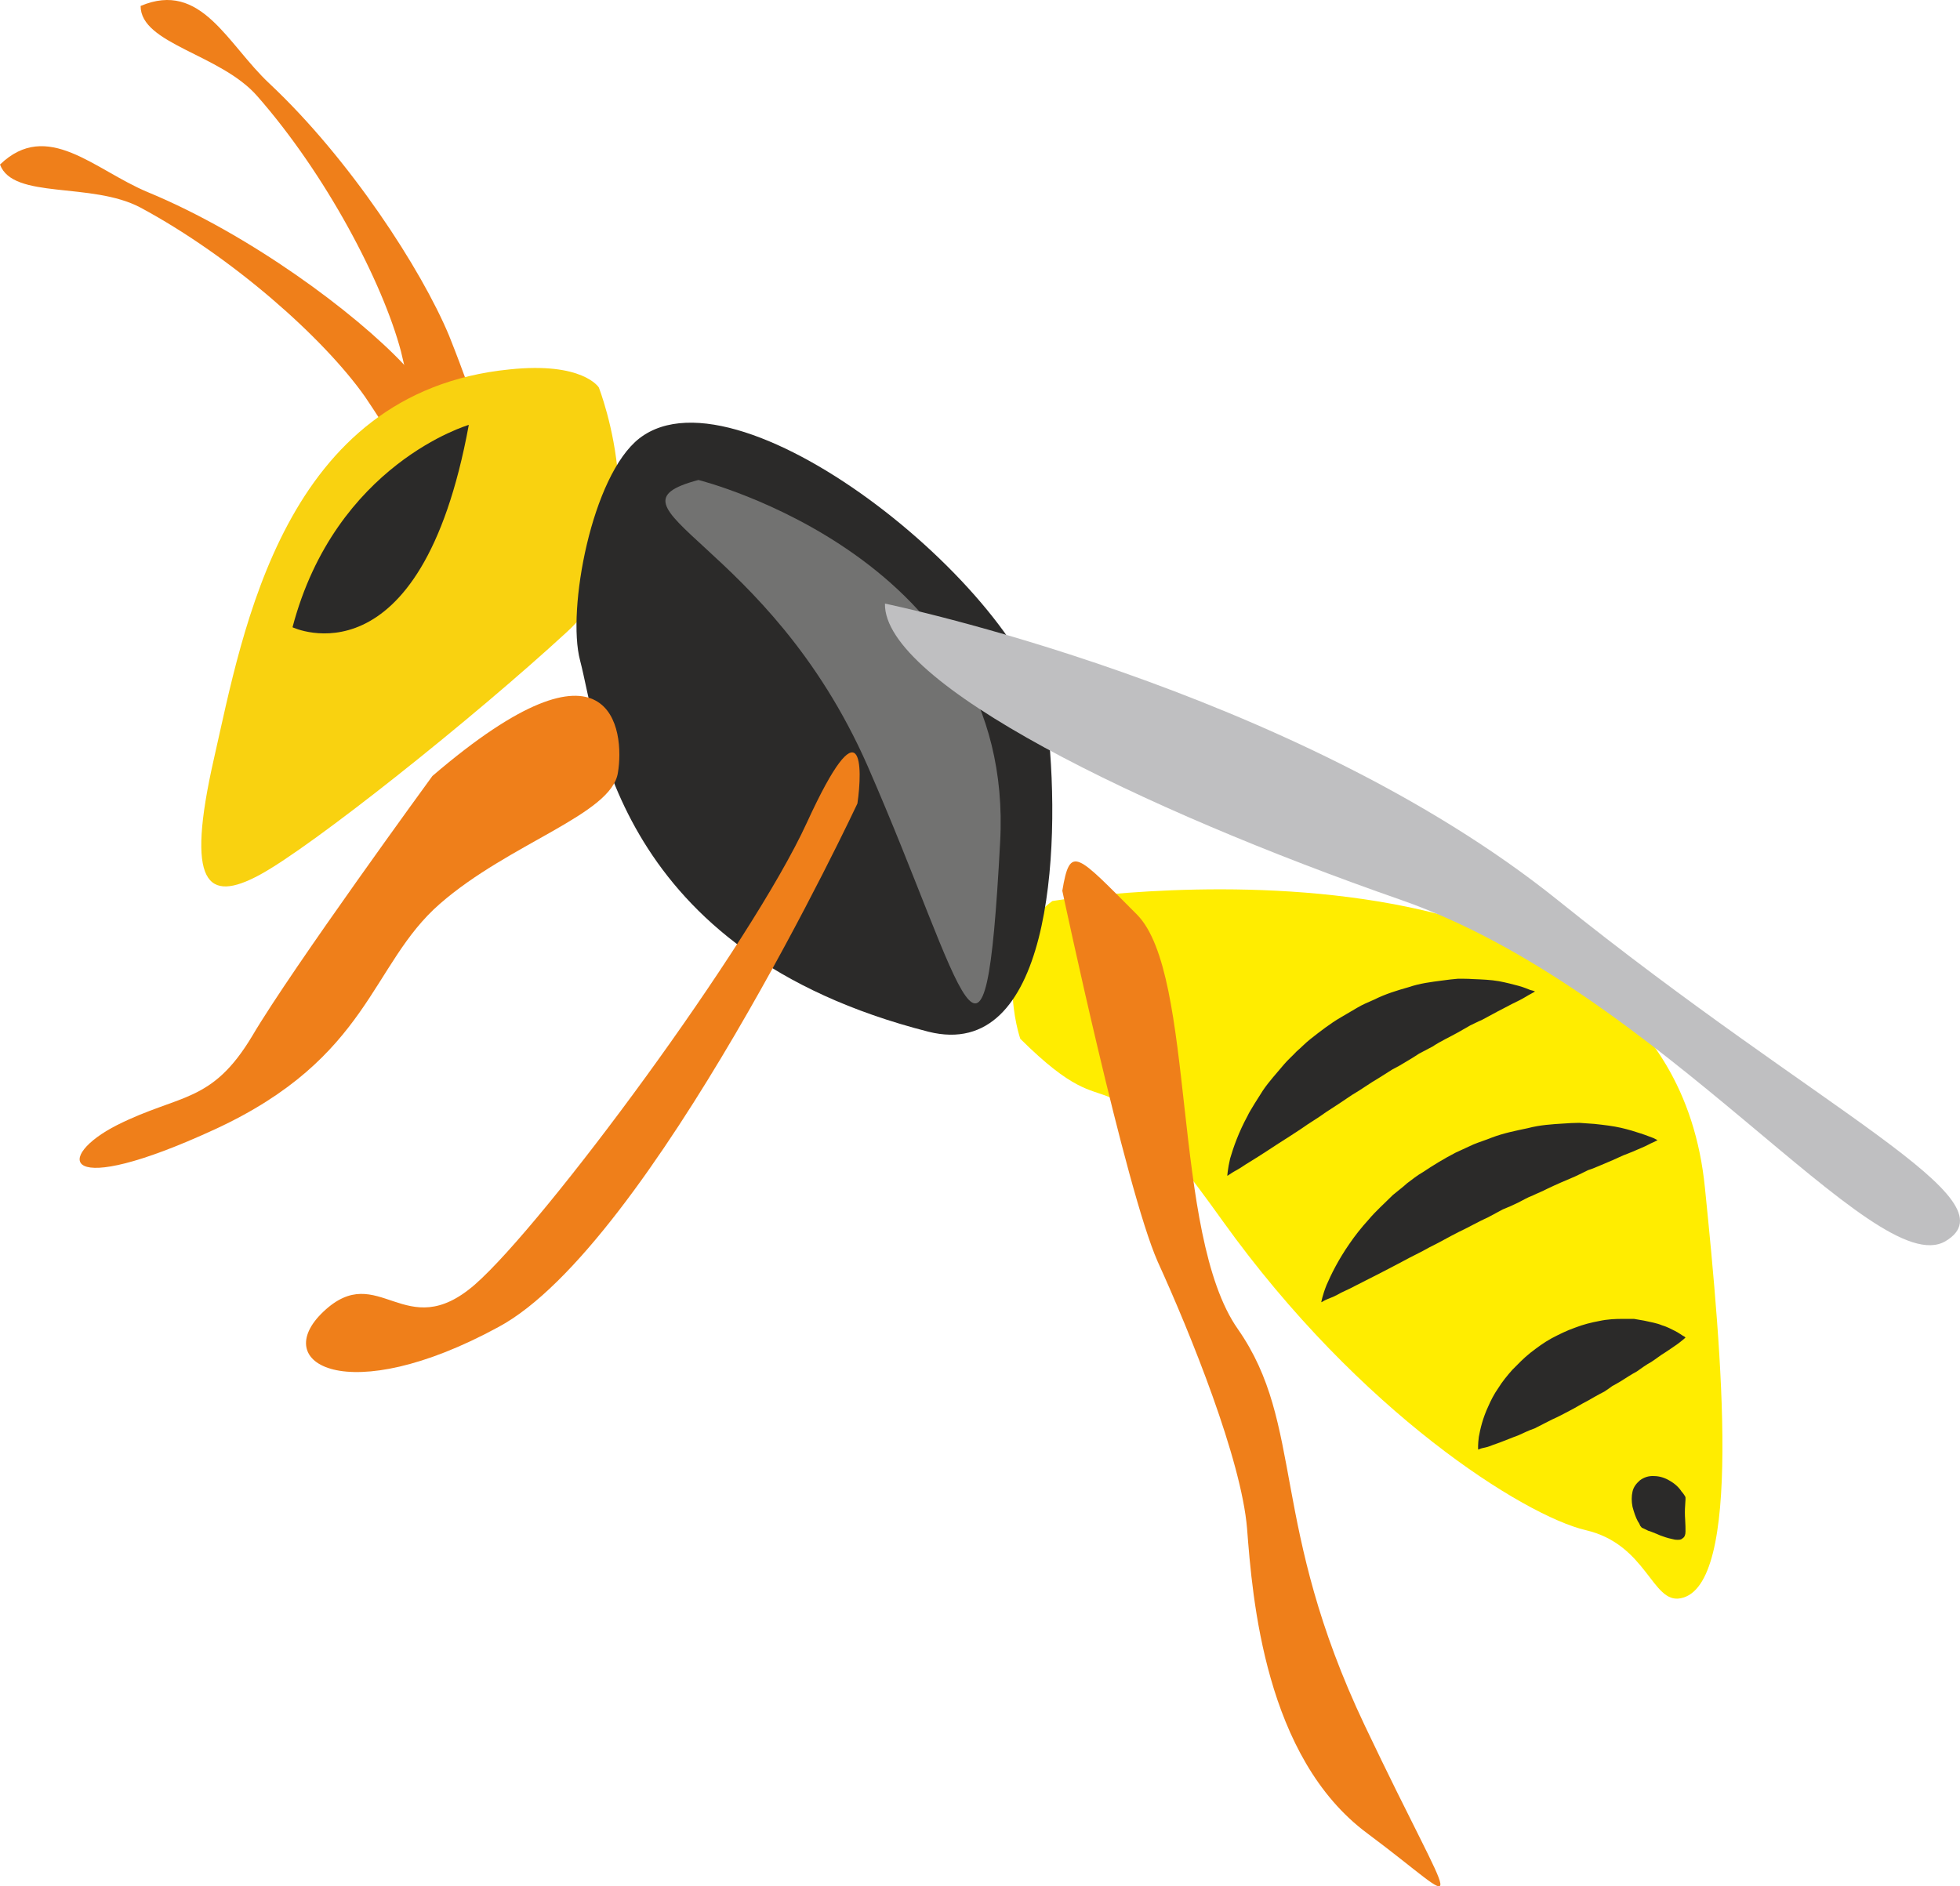 <?xml version="1.0" encoding="UTF-8" standalone="no"?>
<svg
   xmlns:dc="http://purl.org/dc/elements/1.1/"
   xmlns:cc="http://creativecommons.org/ns#"
   xmlns:rdf="http://www.w3.org/1999/02/22-rdf-syntax-ns#"
   xmlns:svg="http://www.w3.org/2000/svg"
   xmlns="http://www.w3.org/2000/svg"
   id="svg39"
   viewBox="0 0 5547.999 5340.212"
   style="clip-rule:evenodd;fill-rule:evenodd;image-rendering:optimizeQuality;shape-rendering:geometricPrecision;text-rendering:geometricPrecision"
   version="1.1"
   height="53.402mm"
   width="55.48mm"
   xml:space="preserve">
 <defs
   id="defs4">
  <style
   id="style2"
   type="text/css">
   <![CDATA[
    .fil4 {fill:#727271;fill-rule:nonzero}
    .fil3 {fill:#2B2A29;fill-rule:nonzero}
    .fil1 {fill:#FFED00;fill-rule:nonzero}
    .fil0 {fill:#EF7F1A;fill-rule:nonzero}
    .fil5 {fill:#BFBFC1;fill-rule:nonzero}
    .fil2 {fill:#F9D210;fill-rule:nonzero}
   ]]>
  </style>
 </defs>
 <g
   transform="translate(-7740,-12120.144)"
   id="Vrstva_x0020_1">
  <g
   id="_612789600">
   <path
   style="fill:#ef7f1a;fill-rule:nonzero"
   id="path7"
   d="m 8912,13295 c 0,0 -1,-4 -2,-13 -1,-8 -3,-20 -6,-35 -6,-32 -16,-78 -29,-132 -52,-196 -212,-501 -407,-723 -104,-119 -330,-147 -330,-255 172,-73 245,108 365,220 227,213 430,526 508,713 22,55 39,101 51,134 4,17 9,30 12,40 3,9 4,14 4,14 z"
   class="fil0" />
   <path
   style="fill:#ef7f1a;fill-rule:nonzero"
   id="path9"
   d="m 8871,13398 c 0,0 -2,-4 -6,-11 -4,-7 -11,-18 -19,-31 -17,-28 -42,-67 -73,-113 -117,-166 -375,-395 -635,-535 -139,-74 -361,-22 -398,-122 134,-129 267,15 418,78 288,119 587,341 726,489 40,44 73,81 95,107 10,15 19,25 25,33 7,8 9,12 9,12 z"
   class="fil0" />
   <path
   style="fill:#ffed00;fill-rule:nonzero"
   id="path11"
   d="m 10719,14671 c 0,0 1738,-284 1847,812 48,473 107,1129 -69,1162 -81,16 -95,-153 -269,-193 -173,-41 -638,-332 -1027,-875 -388,-543 -275,-220 -573,-516 0,0 -89,-258 91,-390 z"
   class="fil1" />
   <path
   style="fill:#f9d210;fill-rule:nonzero"
   id="path13"
   d="m 9435,13217 c 0,0 176,448 -90,692 -266,245 -722,608 -870,688 -148,80 -211,29 -129,-331 82,-360 196,-1036 836,-1100 208,-22 253,51 253,51 z"
   class="fil2" />
   <path
   style="fill:#2b2a29;fill-rule:nonzero"
   id="path15"
   d="m 9550,13361 c -135,105 -206,486 -168,629 51,193 100,825 986,1051 342,86 377,-503 338,-863 -37,-359 -866,-1041 -1156,-817 z"
   class="fil3" />
   <path
   style="fill:#2b2a29;fill-rule:nonzero"
   id="path17"
   d="m 9067,13323 c 0,0 -377,110 -499,573 0,0 362,173 499,-573 z"
   class="fil3" />
   <path
   style="fill:#ef7f1a;fill-rule:nonzero"
   id="path19"
   d="m 10747,14642 c 0,0 179,844 270,1050 93,204 237,560 253,756 15,195 50,648 341,863 290,216 262,262 -8,-306 -270,-569 -170,-851 -359,-1122 -190,-270 -117,-1004 -286,-1174 -170,-170 -189,-200 -211,-67 z"
   class="fil0" />
   <path
   style="fill:#ef7f1a;fill-rule:nonzero"
   id="path21"
   d="m 8964,14317 c 0,0 -397,544 -510,736 -115,192 -204,163 -382,252 -178,90 -163,215 277,12 439,-203 439,-466 636,-638 197,-172 486,-253 504,-371 20,-118 -13,-430 -525,9 z"
   class="fil0" />
   <path
   style="fill:#727271;fill-rule:nonzero"
   id="path23"
   d="m 9717,13479 c 0,0 898,223 854,1025 -43,804 -94,428 -375,-215 -282,-642 -780,-730 -479,-810 z"
   class="fil4" />
   <path
   style="fill:#ef7f1a;fill-rule:nonzero"
   id="path25"
   d="m 10167,14395 c 0,0 -586,1251 -1016,1482 -428,233 -651,103 -495,-44 156,-147 230,96 428,-76 196,-171 781,-961 940,-1308 159,-347 158,-155 143,-54 z"
   class="fil0" />
   <path
   style="fill:#bfbfc1;fill-rule:nonzero"
   id="path27"
   d="m 10245,13829 c 0,0 1155,237 1905,840 751,604 1295,847 1097,965 -200,118 -805,-709 -1541,-966 -737,-257 -1466,-613 -1461,-839 z"
   class="fil5" />
   <path
   style="fill:#2b2a29;fill-rule:nonzero"
   id="path29"
   d="m 11214,15449 c 0,0 1,-19 8,-49 9,-31 24,-74 49,-120 5,-11 13,-23 20,-35 8,-13 16,-25 24,-38 17,-25 39,-49 60,-74 11,-13 24,-24 35,-36 13,-11 25,-24 39,-35 28,-22 56,-44 87,-62 l 46,-27 c 15,-9 32,-16 48,-23 32,-16 65,-26 97,-35 32,-11 65,-15 96,-19 15,-2 30,-4 44,-5 14,0 29,0 42,1 27,1 51,2 74,6 21,4 40,9 55,13 15,4 26,9 34,12 9,2 13,4 13,4 0,0 -4,3 -12,7 -8,4 -18,11 -32,18 -13,6 -30,15 -47,24 -18,9 -37,20 -60,32 -10,4 -21,10 -32,15 -12,7 -23,13 -35,20 -23,13 -48,24 -72,40 -13,7 -25,13 -38,20 -12,8 -25,16 -37,23 -13,8 -25,15 -39,22 l -38,24 c -26,15 -50,33 -76,48 -25,17 -49,33 -74,49 -23,17 -48,31 -70,47 -23,15 -44,29 -65,42 -21,14 -40,26 -57,37 -17,11 -33,20 -46,29 -12,8 -23,13 -30,18 -7,5 -11,7 -11,7 z"
   class="fil3" />
   <path
   style="fill:#2b2a29;fill-rule:nonzero"
   id="path31"
   d="m 11480,15807 c 0,0 3,-19 15,-49 13,-30 33,-71 65,-117 15,-22 33,-45 54,-68 20,-24 45,-46 69,-70 13,-11 27,-21 40,-33 15,-11 28,-22 44,-31 30,-20 61,-39 94,-56 l 50,-23 c 17,-7 34,-12 51,-19 34,-13 70,-20 103,-27 34,-9 68,-11 100,-13 15,-1 30,-2 45,-2 15,1 30,2 43,3 28,3 53,6 75,11 22,5 41,11 56,16 16,5 27,10 36,13 8,4 12,6 12,6 0,0 -4,2 -12,6 -8,3 -19,10 -34,16 -14,6 -32,14 -51,21 -19,9 -40,18 -64,28 -12,5 -23,10 -36,14 -12,6 -24,12 -37,18 -26,11 -52,22 -79,35 -13,7 -27,12 -41,19 -14,5 -27,13 -41,20 -14,7 -28,13 -43,19 l -41,22 c -29,13 -56,29 -84,42 -28,14 -55,30 -82,43 -26,15 -53,27 -78,41 -25,13 -49,26 -71,37 -23,12 -44,22 -63,32 -18,10 -37,17 -50,25 -13,7 -26,11 -34,15 -7,4 -11,6 -11,6 z"
   class="fil3" />
   <path
   style="fill:#2b2a29;fill-rule:nonzero"
   id="path33"
   d="m 11924,16224 c 0,0 -1,-14 2,-36 4,-22 11,-53 27,-87 7,-16 16,-34 28,-51 11,-18 25,-35 40,-52 16,-16 32,-33 51,-48 18,-14 38,-29 60,-41 21,-11 43,-22 66,-30 23,-9 47,-15 69,-19 23,-5 45,-6 67,-6 11,0 20,0 31,0 10,2 19,3 29,5 18,4 36,7 50,13 14,4 27,11 37,16 10,5 18,11 23,14 5,2 7,5 7,5 0,0 -2,2 -7,6 -5,4 -12,10 -21,16 -9,6 -20,14 -31,21 -12,7 -24,17 -38,26 -13,7 -27,17 -41,27 -15,8 -30,18 -46,28 -7,4 -15,9 -23,13 -7,5 -15,11 -23,16 -16,8 -33,18 -49,27 -16,8 -33,19 -49,27 -17,9 -34,18 -50,25 -17,9 -34,17 -49,25 -18,6 -33,14 -47,20 -17,6 -30,12 -44,17 -12,5 -26,9 -35,13 -10,4 -20,5 -26,7 -5,2 -8,3 -8,3 z"
   class="fil3" />
   <path
   style="fill:#2b2a29;fill-rule:nonzero"
   id="path35"
   d="m 12387,16445 c 0,0 -1,-2 -4,-5 -1,-3 -4,-9 -7,-13 -6,-11 -11,-26 -15,-41 -3,-15 -3,-30 0,-43 3,-14 12,-24 21,-32 11,-8 24,-13 40,-12 15,0 31,5 44,13 16,9 27,20 34,31 4,4 7,9 9,12 2,3 2,5 2,5 0,0 0,2 0,6 0,4 -1,10 -1,16 -1,12 -1,27 0,40 1,14 1,27 1,34 0,10 -3,16 -8,19 -5,5 -12,5 -22,4 -10,-2 -23,-5 -36,-10 -7,-2 -14,-6 -20,-8 -8,-3 -14,-6 -19,-7 -12,-6 -19,-9 -19,-9 z"
   class="fil3" />
  </g>
 </g>
</svg>